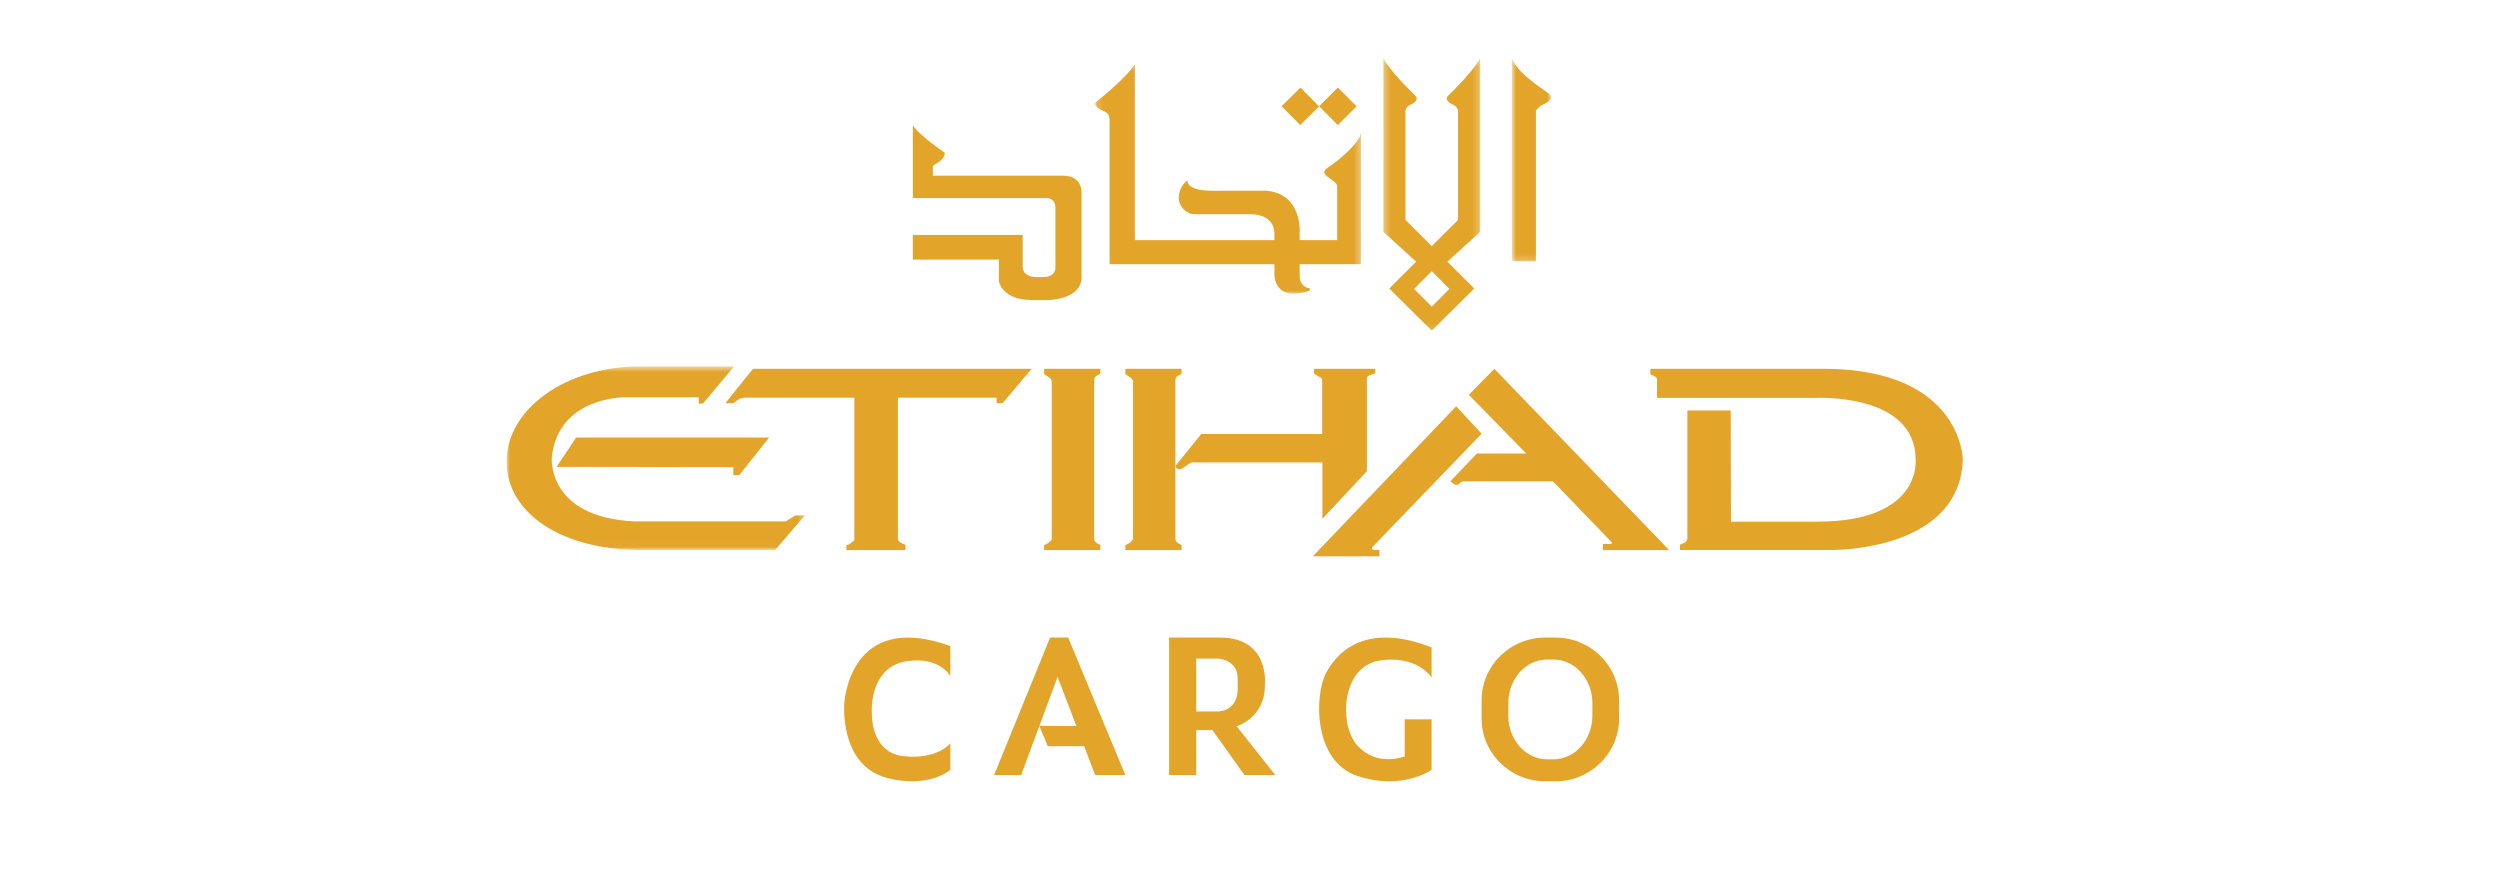 <svg xmlns="http://www.w3.org/2000/svg" preserveAspectRatio="xMinYMid" viewBox="0 0 400 140" fill="none"><defs><mask id="a" fill="#fff"><path d="M.171.245h42.524v36.742H.17z"/></mask><mask id="b" fill="#fff"><path d="M.281.25H15.77v43.646H.28z"/></mask><mask id="c" fill="#fff"><path d="M.851.249h6.285v32.558H.851z"/></mask><mask id="d" fill="#fff"><path d="M0 .623h47.713v29.354H0z"/></mask></defs><g fill-rule="evenodd" fill="#e3a42a"><path d="M170.1 28.105h-20.839v-1.607s.966-.462 1.476-1.05c.508-.589.413-1.02.413-1.02s-4.424-3.027-5.094-4.42v11.681h21.2s1.609-.199 1.609 1.565V42.8s.16 1.531-2.006 1.531h-1.05s-2.18.108-2.18-1.716v-5.021h-17.573v3.946h13.775v3.52s.55 2.947 5.282 2.947h2.738s5.2-.123 5.2-3.667V30.97s.255-2.864-2.95-2.864"/><path d="M37.507 16.739c-1.218.804-.626 1.237.438 1.95 1.063.71.947 1.121.947 1.121v8.6h-5.998v-1.133s.499-6.226-5.294-6.763h-7.373c-2.14.023-5.117.063-5.335-1.652 0 0-.998.7-1.29 2.146-.293 1.443.542 2.391 1.126 2.803.58.414.83.455 2.205.455h8.21s3.707-.082 3.707 3.091v1.054H6.518V.244C5.248 2.41.477 6.182.477 6.182c-.979.7.646 1.403 1.354 1.733.708.33.645 1.277.645 1.277v23.075H28.85v1.237s-.457 4.946 5.501 3.05c0 0 .501-.37 0-.452 0 0-1.457-.207-1.457-1.94v-1.895h9.8V11.233c-.25 1.795-3.969 4.703-5.187 5.506" mask="url(#a)" transform="translate(175.056 10.008)"/><path d="M208.04 20.008l3.016-2.984-2.985-3.016-3.015 2.984zm6.001 0l3.015-2.984-2.982-3.016-3.018 2.984z"/><path d="M10.848 37.217l-2.824 2.835L5.2 37.217l2.824-2.844zM10.693 6.25c-.75.696.275 1.305.82 1.537.545.23.715.864.715.864v17.533L8.024 30.37l-4.202-4.188V8.65s.168-.633.714-.864c.547-.232 1.573-.841.817-1.537C4.6 5.554 1.037 1.995.281.25v27.827l5.246 4.787-4.303 4.292 6.8 6.74 6.8-6.74-4.3-4.292 5.246-4.787V.249c-.757 1.746-4.321 5.305-5.077 6z" mask="url(#b)" transform="translate(221.056 9.008)"/><path d="M6.898 6.096C6.118 5.405 1.565 2.699.85.248v32.559h3.84V8.708s.52-.724 1.084-.954c.564-.23 1.906-.966 1.124-1.658" mask="url(#c)" transform="translate(241.056 9.008)"/><path d="M21.27 29.977C9.015 29.977 0 24.22 0 15.825S9.512.623 21.248.623H36.39l-4.984 5.95h-.665V5.564H18.818S8.225 5.48 7.228 15.196c0 0-.811 9.522 13.148 10.217H44.13l.508.022 1.54-.969h1.535l-4.736 5.51z" mask="url(#d)" transform="translate(81.056 58.008)"/><path d="M92.19 70.008h30.866l-4.762 6h-.96v-1.27l-28.278-.043z"/><path d="M120.479 59.008l-4.423 5.505h1.292l.67-.503c.666-.505 1.71-.38 1.71-.38h16.967v22.781s-.626.65-1.086.776h-.187v.82h9.455v-.842s-1.085-.313-1.211-.86V63.63h15.793v.883h.963l4.634-5.505zm46.577 0v.746s-.01.086.1.158c.109.073.88.619.88.619s.248.223.248.526v25.207s-.288.548-.921.82l-.307.126v.798h9v-.821s-.774-.253-.972-.775l-.019-.297v-25.13s-.04-.673.415-.862c.455-.187.576-.378.576-.378v-.737zm13 0v.746s-.01.086.098.158c.11.073.882.619.882.619s.247.223.247.526v25.207s-.288.548-.922.82l-.305.126v.798h9v-.821s-.774-.253-.972-.775l-.02-.297v-25.13s-.039-.673.417-.862c.455-.187.575-.378.575-.378v-.737z"/><path d="M188.056 74.57s.186.664.896.508c0 0 1.011-.666 1.395-.932l.27-.158h20.966v9.02l7.124-7.626V60.557s-.028-.317.373-.486c.404-.167.903-.262.976-.42v-.643h-9.81v.739s.413.346 1.03.652c0 0 .282.138.273.472v8.573h-19.353zm32.657 14.438h-10.657l22.93-24 4.07 4.385-17.336 17.993s-.601.572.196.606h.797z"/><path d="M248.467 77.013h-14.354s-.406.095-.654.375c-.25.284-.623.222-.901 0-.282-.218-.502-.375-.502-.375l4.236-4.45h7.908l-9.183-9.39 4.078-4.165 27.961 29h-10.587v-.974h1.028s.562.033.373-.28zm28.448-11.337h-6.935V86.14s.03.564-.646.782l-.551.236v.846h23.714s21.054.551 21.559-14.5c0 0-.169-14.363-22.016-14.497h-27.984v.74s.012.159.136.22c0 0 .914.27.936.688v3.007h25.398s15.97-.823 15.97 9.844c0 0 1.133 9.957-15.716 9.957h-13.825zm-124.859 37.689v4.825s-1.622-3.162-6.916-2.412c-5.295.75-5.806 6.408-5.636 8.574 0 0-.17 6.157 5.208 6.658 5.38.497 7.344-2.081 7.344-2.081v4.244s-3.331 2.996-9.99 1.331c-6.66-1.664-7.088-9.07-7.001-11.734 0 0 .598-15.317 16.991-9.405m20.166 12.789h-5.926l1.348 3.242h5.818l1.768 4.612h4.826l-9.151-22h-2.884l-8.965 22h4.325l2.915-7.854 2.914-7.852zm22.832-2.324h-3.666v-8.457h3.582s3.058.19 3.058 3.18v1.576s.25 3.368-2.974 3.7zm2.802 2.369s4.525-1.288 4.525-6.526c0 0 .92-7.665-7.2-7.665h-8.125v22h4.332v-7.2h2.599l5.126 7.2h4.943zm31.2-12.609v4.786s-2.382-3.669-8.403-2.673c-6.022.993-6.465 10.257-3.49 13.552 2.972 3.295 6.769 1.99 7.588 1.804v-5.97h4.305v8.081s-4.683 3.358-11.83.996c-7.153-2.361-6.962-12.991-4.998-16.598 1.96-3.605 6.643-7.956 16.828-3.979m25.724 10.931c0 3.851-2.791 6.972-6.235 6.972h-.976c-3.449 0-6.24-3.12-6.24-6.971v-2.026c0-3.854 2.791-6.975 6.24-6.975h.976c3.444 0 6.235 3.121 6.235 6.975zm-5.925-12.512h-1.596c-5.636 0-10.203 4.495-10.203 10.04v2.919c0 5.548 4.567 10.04 10.203 10.04h1.596c5.632 0 10.201-4.492 10.201-10.04v-2.92c0-5.544-4.569-10.04-10.2-10.04z"/></g></svg>